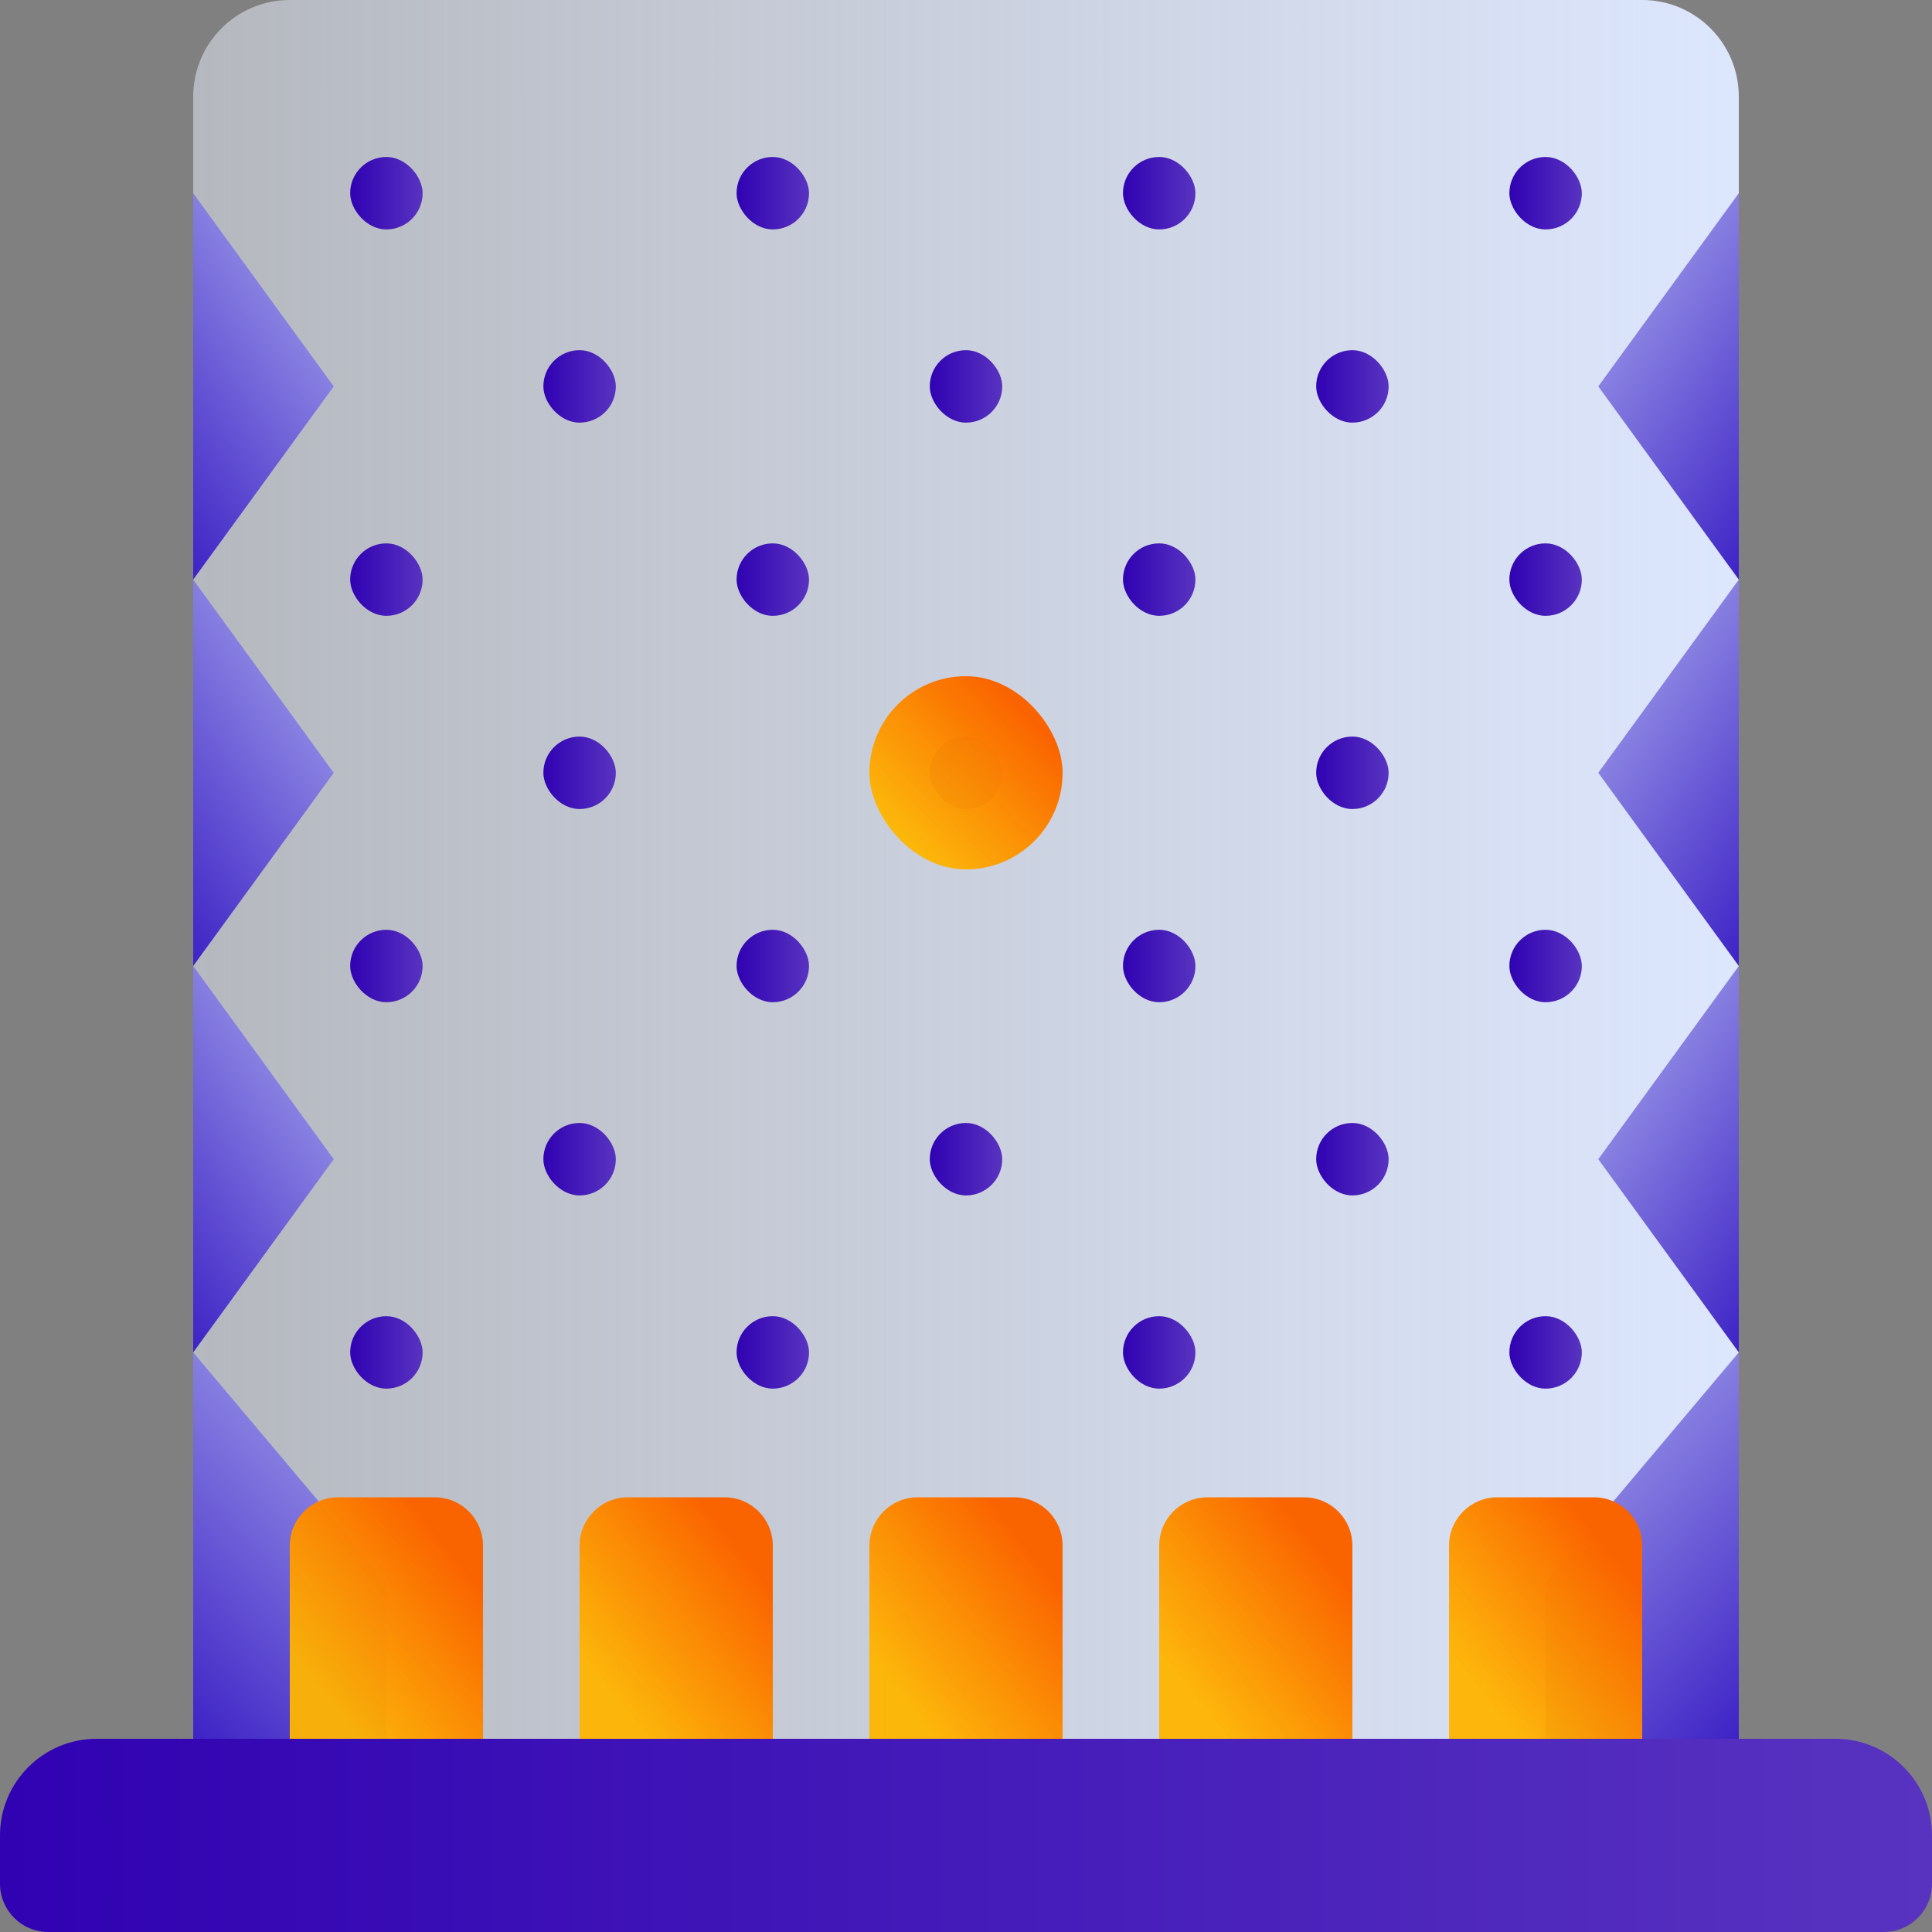 <svg width="80" height="80" viewBox="0 0 80 80" fill="none" xmlns="http://www.w3.org/2000/svg">
<rect x="0" y="0" width="80" height="80" fill="#808080" stroke="none"/>
<g clip-path="url(#clip0_2506_2343)">
<path d="M8 4C8 1.791 9.791 0 12 0H68C70.209 0 72 1.791 72 4V72H8V4Z" fill="url(#paint0_linear_2506_2343)"/>
<path d="M0 76C0 73.791 1.791 72 4 72H76C78.209 72 80 73.791 80 76V78C80 79.105 79.105 80 78 80H2C0.895 80 0 79.105 0 78V76Z" fill="url(#paint1_linear_2506_2343)"/>
<rect x="14.5" y="6.5" width="3" height="3" rx="1.5" fill="url(#paint2_linear_2506_2343)"/>
<rect x="30.5" y="6.5" width="3" height="3" rx="1.5" fill="url(#paint3_linear_2506_2343)"/>
<rect x="46.5" y="6.5" width="3" height="3" rx="1.5" fill="url(#paint4_linear_2506_2343)"/>
<rect x="62.5" y="6.5" width="3" height="3" rx="1.5" fill="url(#paint5_linear_2506_2343)"/>
<rect x="14.5" y="22.5" width="3" height="3" rx="1.5" fill="url(#paint6_linear_2506_2343)"/>
<rect x="30.5" y="22.5" width="3" height="3" rx="1.5" fill="url(#paint7_linear_2506_2343)"/>
<rect x="46.5" y="22.5" width="3" height="3" rx="1.5" fill="url(#paint8_linear_2506_2343)"/>
<rect x="62.5" y="22.5" width="3" height="3" rx="1.5" fill="url(#paint9_linear_2506_2343)"/>
<rect x="14.5" y="38.5" width="3" height="3" rx="1.5" fill="url(#paint10_linear_2506_2343)"/>
<rect x="30.5" y="38.5" width="3" height="3" rx="1.5" fill="url(#paint11_linear_2506_2343)"/>
<rect x="46.5" y="38.5" width="3" height="3" rx="1.5" fill="url(#paint12_linear_2506_2343)"/>
<rect x="62.5" y="38.5" width="3" height="3" rx="1.5" fill="url(#paint13_linear_2506_2343)"/>
<rect x="14.5" y="54.5" width="3" height="3" rx="1.5" fill="url(#paint14_linear_2506_2343)"/>
<rect x="30.5" y="54.5" width="3" height="3" rx="1.5" fill="url(#paint15_linear_2506_2343)"/>
<rect x="46.5" y="54.5" width="3" height="3" rx="1.5" fill="url(#paint16_linear_2506_2343)"/>
<rect x="62.5" y="54.5" width="3" height="3" rx="1.5" fill="url(#paint17_linear_2506_2343)"/>
<rect x="22.5" y="14.5" width="3" height="3" rx="1.5" fill="url(#paint18_linear_2506_2343)"/>
<rect x="38.5" y="14.5" width="3" height="3" rx="1.5" fill="url(#paint19_linear_2506_2343)"/>
<rect x="54.5" y="14.5" width="3" height="3" rx="1.5" fill="url(#paint20_linear_2506_2343)"/>
<rect x="22.5" y="30.5" width="3" height="3" rx="1.5" fill="url(#paint21_linear_2506_2343)"/>
<rect x="38.5" y="30.5" width="3" height="3" rx="1.5" fill="url(#paint22_linear_2506_2343)"/>
<rect x="54.5" y="30.5" width="3" height="3" rx="1.5" fill="url(#paint23_linear_2506_2343)"/>
<rect x="22.5" y="46.5" width="3" height="3" rx="1.5" fill="url(#paint24_linear_2506_2343)"/>
<rect x="38.5" y="46.5" width="3" height="3" rx="1.5" fill="url(#paint25_linear_2506_2343)"/>
<rect x="54.5" y="46.5" width="3" height="3" rx="1.5" fill="url(#paint26_linear_2506_2343)"/>
<rect x="36" y="28" width="8" height="8" rx="4" fill="url(#paint27_linear_2506_2343)"/>
<path d="M16 65.5L16 72L8 72L8 56L16 65.5Z" fill="url(#paint28_linear_2506_2343)"/>
<path d="M13.818 16L8 24L8 8L13.818 16Z" fill="url(#paint29_linear_2506_2343)"/>
<path d="M13.818 32L8 40L8 24L13.818 32Z" fill="url(#paint30_linear_2506_2343)"/>
<path d="M13.818 48L8 56L8 40L13.818 48Z" fill="url(#paint31_linear_2506_2343)"/>
<path d="M12 64C12 62.895 12.895 62 14 62H18C19.105 62 20 62.895 20 64V72H12V64Z" fill="url(#paint32_linear_2506_2343)"/>
<path d="M24 64C24 62.895 24.895 62 26 62H30C31.105 62 32 62.895 32 64V72H24V64Z" fill="url(#paint33_linear_2506_2343)"/>
<path d="M64 65.5V72L72 72L72 56L64 65.5Z" fill="url(#paint34_linear_2506_2343)"/>
<path d="M66.182 16L72 24L72 8L66.182 16Z" fill="url(#paint35_linear_2506_2343)"/>
<path d="M66.182 32L72 40L72 24L66.182 32Z" fill="url(#paint36_linear_2506_2343)"/>
<path d="M66.182 48L72 56L72 40L66.182 48Z" fill="url(#paint37_linear_2506_2343)"/>
<path d="M36 64C36 62.895 36.895 62 38 62H42C43.105 62 44 62.895 44 64V72H36V64Z" fill="url(#paint38_linear_2506_2343)"/>
<path d="M48 64C48 62.895 48.895 62 50 62H54C55.105 62 56 62.895 56 64V72H48V64Z" fill="url(#paint39_linear_2506_2343)"/>
<path d="M60 64C60 62.895 60.895 62 62 62H66C67.105 62 68 62.895 68 64V72H60V64Z" fill="url(#paint40_linear_2506_2343)"/>
</g>
<defs>
<linearGradient id="paint0_linear_2506_2343" x1="8" y1="36.03" x2="72" y2="36.03" gradientUnits="userSpaceOnUse">
<stop stop-color="#EAF0FD" stop-opacity="0.5"/>
<stop offset="1" stop-color="#DCE6FD"/>
</linearGradient>
<linearGradient id="paint1_linear_2506_2343" x1="0" y1="76.003" x2="80" y2="76.003" gradientUnits="userSpaceOnUse">
<stop stop-color="#3002B2"/>
<stop offset="1" stop-color="#5833C0"/>
</linearGradient>
<linearGradient id="paint2_linear_2506_2343" x1="14.5" y1="8.001" x2="17.5" y2="8.001" gradientUnits="userSpaceOnUse">
<stop stop-color="#3002B2"/>
<stop offset="1" stop-color="#5833C0"/>
</linearGradient>
<linearGradient id="paint3_linear_2506_2343" x1="30.5" y1="8.001" x2="33.5" y2="8.001" gradientUnits="userSpaceOnUse">
<stop stop-color="#3002B2"/>
<stop offset="1" stop-color="#5833C0"/>
</linearGradient>
<linearGradient id="paint4_linear_2506_2343" x1="46.5" y1="8.001" x2="49.5" y2="8.001" gradientUnits="userSpaceOnUse">
<stop stop-color="#3002B2"/>
<stop offset="1" stop-color="#5833C0"/>
</linearGradient>
<linearGradient id="paint5_linear_2506_2343" x1="62.5" y1="8.001" x2="65.5" y2="8.001" gradientUnits="userSpaceOnUse">
<stop stop-color="#3002B2"/>
<stop offset="1" stop-color="#5833C0"/>
</linearGradient>
<linearGradient id="paint6_linear_2506_2343" x1="14.5" y1="24.001" x2="17.5" y2="24.001" gradientUnits="userSpaceOnUse">
<stop stop-color="#3002B2"/>
<stop offset="1" stop-color="#5833C0"/>
</linearGradient>
<linearGradient id="paint7_linear_2506_2343" x1="30.5" y1="24.001" x2="33.5" y2="24.001" gradientUnits="userSpaceOnUse">
<stop stop-color="#3002B2"/>
<stop offset="1" stop-color="#5833C0"/>
</linearGradient>
<linearGradient id="paint8_linear_2506_2343" x1="46.5" y1="24.001" x2="49.5" y2="24.001" gradientUnits="userSpaceOnUse">
<stop stop-color="#3002B2"/>
<stop offset="1" stop-color="#5833C0"/>
</linearGradient>
<linearGradient id="paint9_linear_2506_2343" x1="62.5" y1="24.001" x2="65.5" y2="24.001" gradientUnits="userSpaceOnUse">
<stop stop-color="#3002B2"/>
<stop offset="1" stop-color="#5833C0"/>
</linearGradient>
<linearGradient id="paint10_linear_2506_2343" x1="14.5" y1="40.001" x2="17.5" y2="40.001" gradientUnits="userSpaceOnUse">
<stop stop-color="#3002B2"/>
<stop offset="1" stop-color="#5833C0"/>
</linearGradient>
<linearGradient id="paint11_linear_2506_2343" x1="30.5" y1="40.001" x2="33.5" y2="40.001" gradientUnits="userSpaceOnUse">
<stop stop-color="#3002B2"/>
<stop offset="1" stop-color="#5833C0"/>
</linearGradient>
<linearGradient id="paint12_linear_2506_2343" x1="46.5" y1="40.001" x2="49.5" y2="40.001" gradientUnits="userSpaceOnUse">
<stop stop-color="#3002B2"/>
<stop offset="1" stop-color="#5833C0"/>
</linearGradient>
<linearGradient id="paint13_linear_2506_2343" x1="62.5" y1="40.001" x2="65.5" y2="40.001" gradientUnits="userSpaceOnUse">
<stop stop-color="#3002B2"/>
<stop offset="1" stop-color="#5833C0"/>
</linearGradient>
<linearGradient id="paint14_linear_2506_2343" x1="14.5" y1="56.001" x2="17.5" y2="56.001" gradientUnits="userSpaceOnUse">
<stop stop-color="#3002B2"/>
<stop offset="1" stop-color="#5833C0"/>
</linearGradient>
<linearGradient id="paint15_linear_2506_2343" x1="30.5" y1="56.001" x2="33.5" y2="56.001" gradientUnits="userSpaceOnUse">
<stop stop-color="#3002B2"/>
<stop offset="1" stop-color="#5833C0"/>
</linearGradient>
<linearGradient id="paint16_linear_2506_2343" x1="46.5" y1="56.001" x2="49.5" y2="56.001" gradientUnits="userSpaceOnUse">
<stop stop-color="#3002B2"/>
<stop offset="1" stop-color="#5833C0"/>
</linearGradient>
<linearGradient id="paint17_linear_2506_2343" x1="62.5" y1="56.001" x2="65.5" y2="56.001" gradientUnits="userSpaceOnUse">
<stop stop-color="#3002B2"/>
<stop offset="1" stop-color="#5833C0"/>
</linearGradient>
<linearGradient id="paint18_linear_2506_2343" x1="22.5" y1="16.001" x2="25.5" y2="16.001" gradientUnits="userSpaceOnUse">
<stop stop-color="#3002B2"/>
<stop offset="1" stop-color="#5833C0"/>
</linearGradient>
<linearGradient id="paint19_linear_2506_2343" x1="38.5" y1="16.001" x2="41.5" y2="16.001" gradientUnits="userSpaceOnUse">
<stop stop-color="#3002B2"/>
<stop offset="1" stop-color="#5833C0"/>
</linearGradient>
<linearGradient id="paint20_linear_2506_2343" x1="54.5" y1="16.001" x2="57.5" y2="16.001" gradientUnits="userSpaceOnUse">
<stop stop-color="#3002B2"/>
<stop offset="1" stop-color="#5833C0"/>
</linearGradient>
<linearGradient id="paint21_linear_2506_2343" x1="22.5" y1="32.001" x2="25.5" y2="32.001" gradientUnits="userSpaceOnUse">
<stop stop-color="#3002B2"/>
<stop offset="1" stop-color="#5833C0"/>
</linearGradient>
<linearGradient id="paint22_linear_2506_2343" x1="38.5" y1="32.001" x2="41.5" y2="32.001" gradientUnits="userSpaceOnUse">
<stop stop-color="#3002B2"/>
<stop offset="1" stop-color="#5833C0"/>
</linearGradient>
<linearGradient id="paint23_linear_2506_2343" x1="54.5" y1="32.001" x2="57.5" y2="32.001" gradientUnits="userSpaceOnUse">
<stop stop-color="#3002B2"/>
<stop offset="1" stop-color="#5833C0"/>
</linearGradient>
<linearGradient id="paint24_linear_2506_2343" x1="22.5" y1="48.001" x2="25.5" y2="48.001" gradientUnits="userSpaceOnUse">
<stop stop-color="#3002B2"/>
<stop offset="1" stop-color="#5833C0"/>
</linearGradient>
<linearGradient id="paint25_linear_2506_2343" x1="38.5" y1="48.001" x2="41.5" y2="48.001" gradientUnits="userSpaceOnUse">
<stop stop-color="#3002B2"/>
<stop offset="1" stop-color="#5833C0"/>
</linearGradient>
<linearGradient id="paint26_linear_2506_2343" x1="54.5" y1="48.001" x2="57.5" y2="48.001" gradientUnits="userSpaceOnUse">
<stop stop-color="#3002B2"/>
<stop offset="1" stop-color="#5833C0"/>
</linearGradient>
<linearGradient id="paint27_linear_2506_2343" x1="42.438" y1="29.58" x2="37.357" y2="34.584" gradientUnits="userSpaceOnUse">
<stop stop-color="#FA6400"/>
<stop offset="1" stop-color="#FFB500" stop-opacity="0.95"/>
</linearGradient>
<linearGradient id="paint28_linear_2506_2343" x1="8" y1="73.144" x2="25.207" y2="56.564" gradientUnits="userSpaceOnUse">
<stop stop-color="#381CC3"/>
<stop offset="1" stop-color="#D6E2FF"/>
</linearGradient>
<linearGradient id="paint29_linear_2506_2343" x1="8" y1="25.143" x2="24.185" y2="13.802" gradientUnits="userSpaceOnUse">
<stop stop-color="#381CC3"/>
<stop offset="1" stop-color="#D6E2FF"/>
</linearGradient>
<linearGradient id="paint30_linear_2506_2343" x1="8" y1="41.144" x2="24.185" y2="29.802" gradientUnits="userSpaceOnUse">
<stop stop-color="#381CC3"/>
<stop offset="1" stop-color="#D6E2FF"/>
</linearGradient>
<linearGradient id="paint31_linear_2506_2343" x1="8" y1="57.144" x2="24.185" y2="45.802" gradientUnits="userSpaceOnUse">
<stop stop-color="#381CC3"/>
<stop offset="1" stop-color="#D6E2FF"/>
</linearGradient>
<linearGradient id="paint32_linear_2506_2343" x1="18.438" y1="63.975" x2="12.262" y2="68.841" gradientUnits="userSpaceOnUse">
<stop stop-color="#FA6400"/>
<stop offset="1" stop-color="#FFB500" stop-opacity="0.95"/>
</linearGradient>
<linearGradient id="paint33_linear_2506_2343" x1="30.438" y1="63.975" x2="24.262" y2="68.841" gradientUnits="userSpaceOnUse">
<stop stop-color="#FA6400"/>
<stop offset="1" stop-color="#FFB500" stop-opacity="0.95"/>
</linearGradient>
<linearGradient id="paint34_linear_2506_2343" x1="72" y1="73.144" x2="54.793" y2="56.564" gradientUnits="userSpaceOnUse">
<stop stop-color="#381CC3"/>
<stop offset="1" stop-color="#D6E2FF"/>
</linearGradient>
<linearGradient id="paint35_linear_2506_2343" x1="72" y1="25.143" x2="55.815" y2="13.802" gradientUnits="userSpaceOnUse">
<stop stop-color="#381CC3"/>
<stop offset="1" stop-color="#D6E2FF"/>
</linearGradient>
<linearGradient id="paint36_linear_2506_2343" x1="72" y1="41.144" x2="55.815" y2="29.802" gradientUnits="userSpaceOnUse">
<stop stop-color="#381CC3"/>
<stop offset="1" stop-color="#D6E2FF"/>
</linearGradient>
<linearGradient id="paint37_linear_2506_2343" x1="72" y1="57.144" x2="55.815" y2="45.802" gradientUnits="userSpaceOnUse">
<stop stop-color="#381CC3"/>
<stop offset="1" stop-color="#D6E2FF"/>
</linearGradient>
<linearGradient id="paint38_linear_2506_2343" x1="42.438" y1="63.975" x2="36.262" y2="68.841" gradientUnits="userSpaceOnUse">
<stop stop-color="#FA6400"/>
<stop offset="1" stop-color="#FFB500" stop-opacity="0.95"/>
</linearGradient>
<linearGradient id="paint39_linear_2506_2343" x1="54.438" y1="63.975" x2="48.262" y2="68.841" gradientUnits="userSpaceOnUse">
<stop stop-color="#FA6400"/>
<stop offset="1" stop-color="#FFB500" stop-opacity="0.95"/>
</linearGradient>
<linearGradient id="paint40_linear_2506_2343" x1="66.438" y1="63.975" x2="60.262" y2="68.841" gradientUnits="userSpaceOnUse">
<stop stop-color="#FA6400"/>
<stop offset="1" stop-color="#FFB500" stop-opacity="0.95"/>
</linearGradient>
<clipPath id="clip0_2506_2343">
<rect width="80" height="80" fill="white"/>
</clipPath>
</defs>
</svg>
